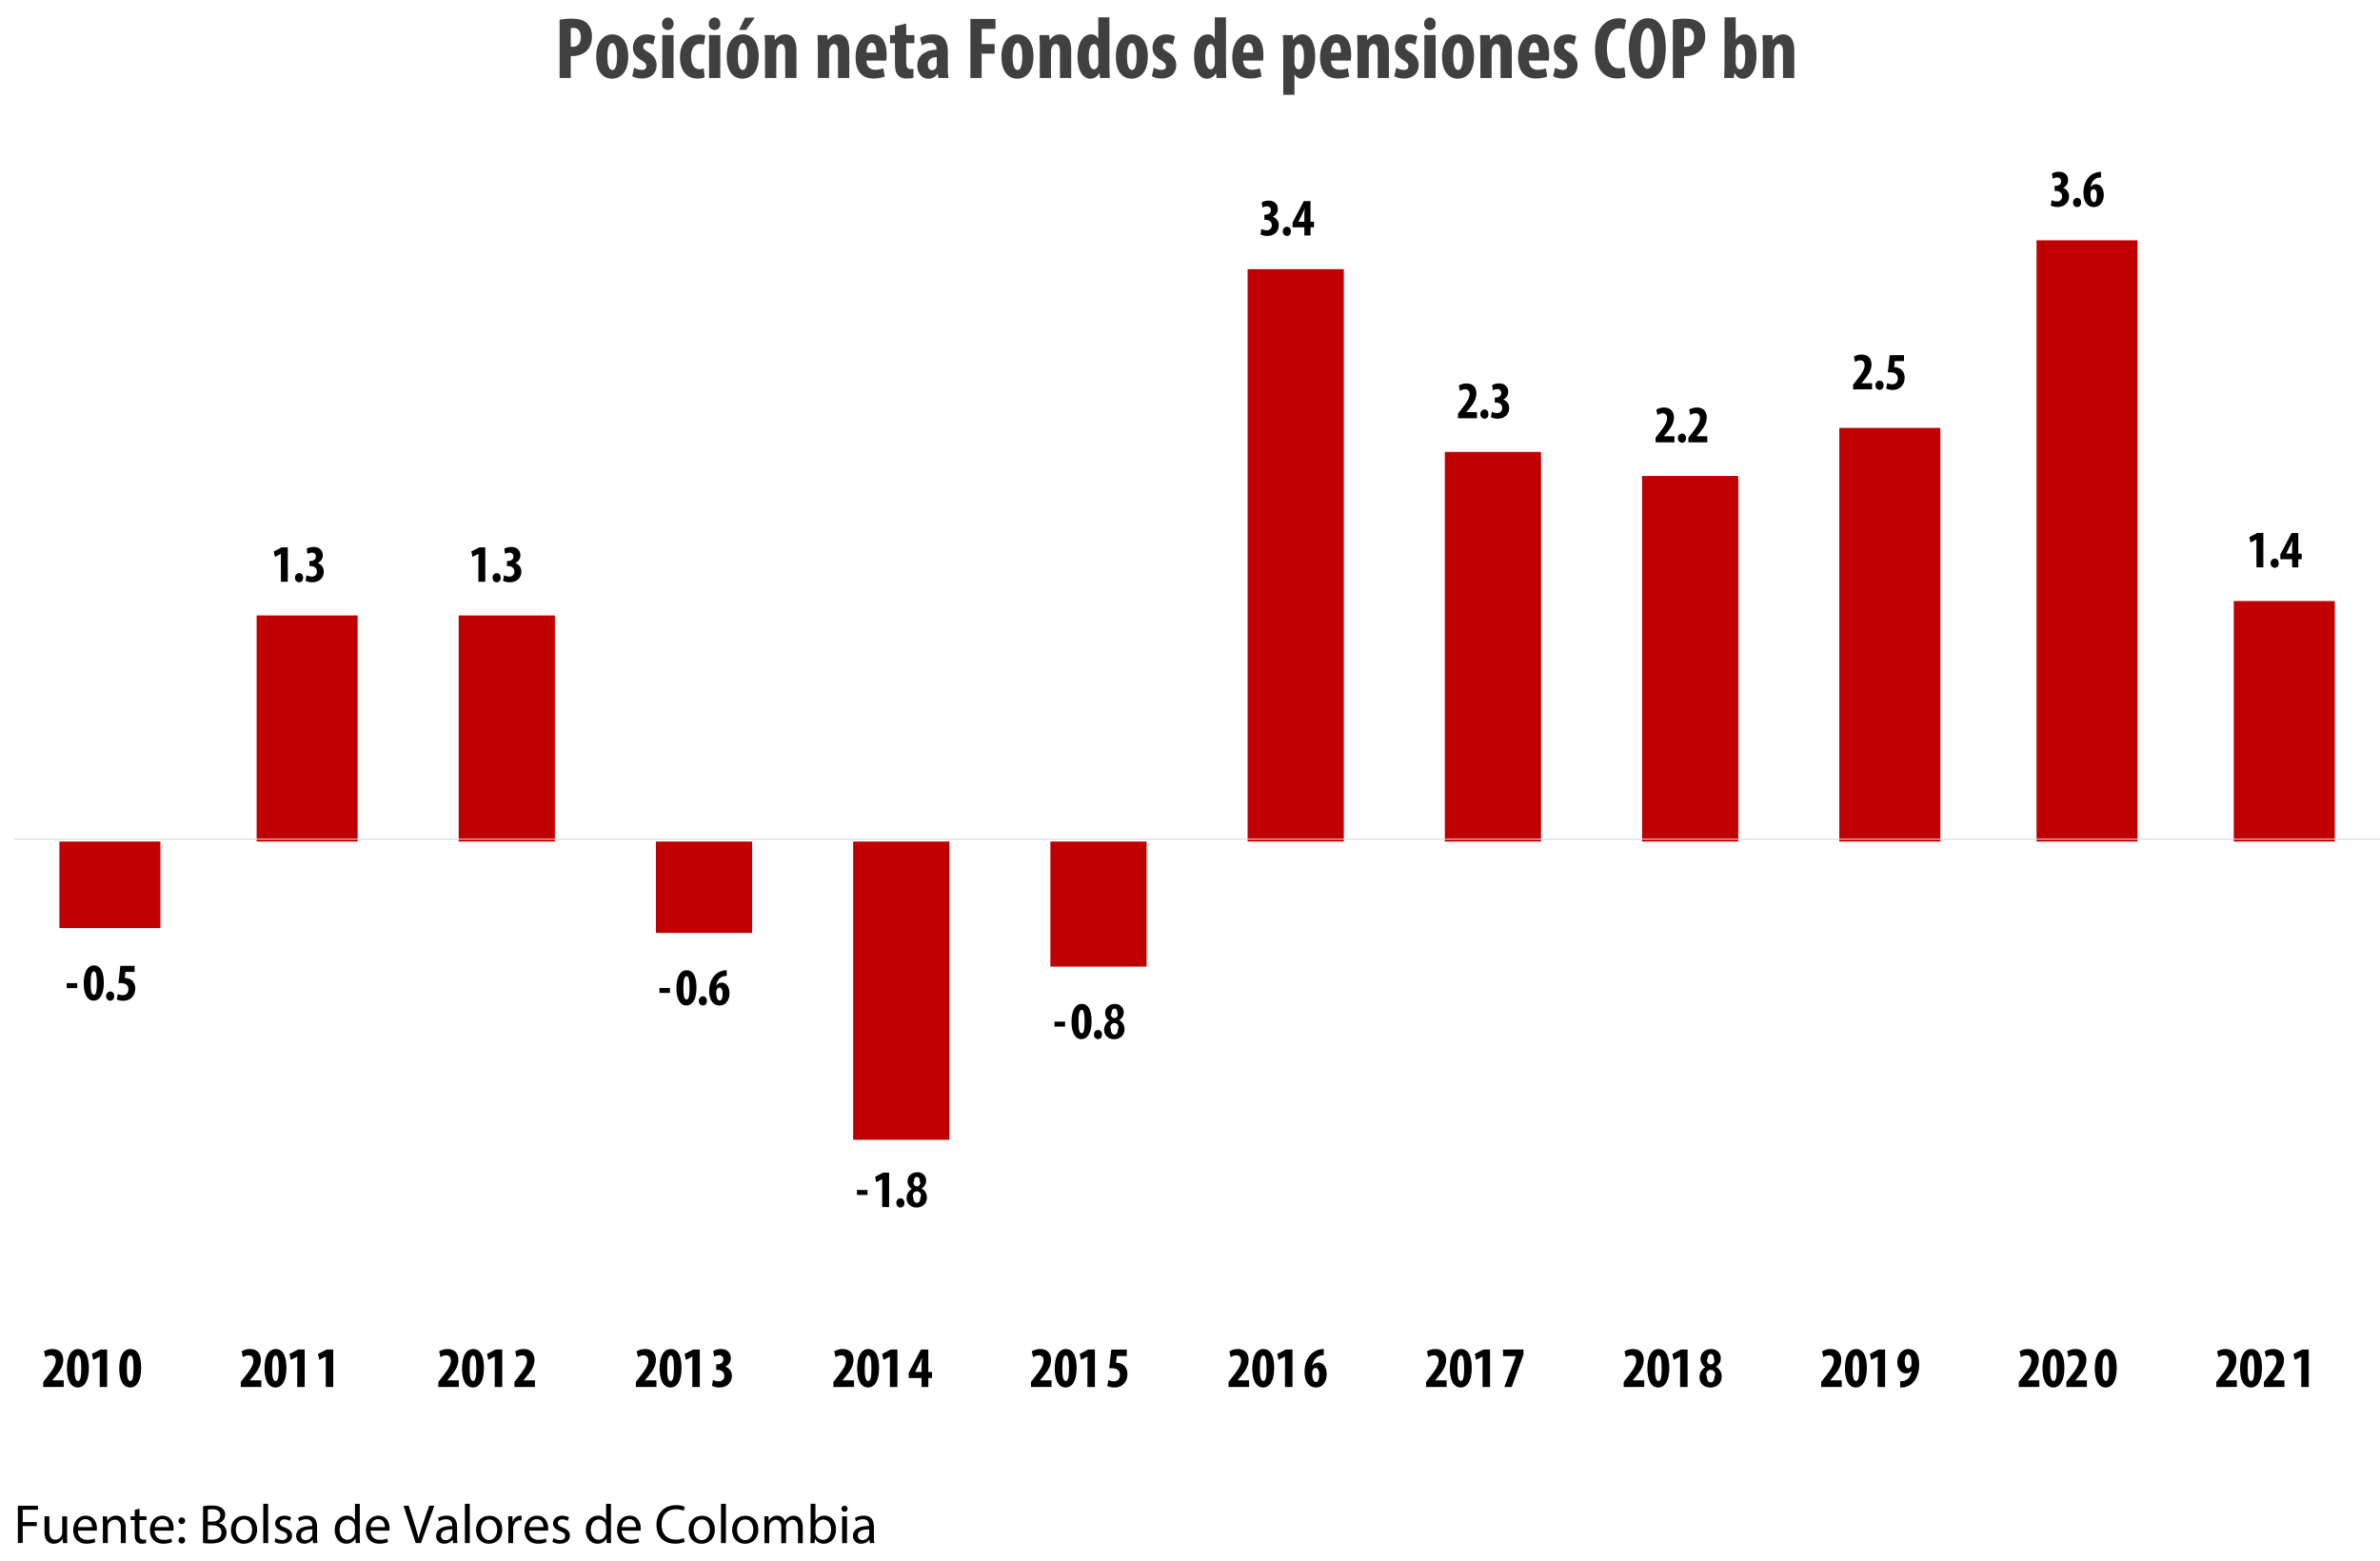 <svg id="Capa_1" data-name="Capa 1" xmlns="http://www.w3.org/2000/svg" width="1800" height="1180.75" viewBox="0 0 1800 1180.75"><defs><style>.cls-1{fill:#c00000;}.cls-2{fill:none;stroke:#d9d9d9;stroke-linejoin:round;stroke-width:0.75px;}.cls-3{fill:#404040;}</style></defs><path class="cls-1" d="M1689.41,454.65h76.4V636.56h-76.4ZM1540.24,181.78h76.4V636.56h-76.4ZM1391.07,323.67h76.41V636.56h-76.41ZM1241.9,360.05h72.77V636.56H1241.9Zm-149.16-18.19h72.76v294.7h-72.76ZM943.57,203.61h72.76V636.56H943.57ZM794.4,731.16h72.76v-94.6H794.4Zm-149.17,131H718V636.56H645.23ZM496.06,705.69h72.77V636.56H496.06ZM346.89,465.56h72.77v171H346.89Zm-152.8,0h76.4v171h-76.4ZM44.92,702.05h76.4V636.56H44.92Z"/><line class="cls-2" x1="10.35" y1="634.74" x2="1800.38" y2="634.74"/><path d="M58.45,743.69v3.76h-8v-3.76Z"/><path d="M78.51,743.49c0,9.34-3.39,13.45-7.61,13.45-5.66,0-7.57-6.51-7.57-13.2,0-7.48,2.39-13.46,7.77-13.46C77.14,730.28,78.51,737.3,78.51,743.49Zm-9.91.12c-.06,6.09.68,8.84,2.46,8.84,1.6,0,2.19-2.88,2.19-8.84,0-5.58-.52-8.84-2.2-8.84S68.57,737.59,68.6,743.61Z"/><path d="M80.3,753.48A3.29,3.29,0,0,1,83.37,750c1.68,0,3,1.32,3,3.51s-1.24,3.46-3.08,3.46A3.17,3.17,0,0,1,80.3,753.48Z"/><path d="M101.82,735.16h-6.9l-.6,4.67a6.87,6.87,0,0,1,.8,0,8.35,8.35,0,0,1,4.9,2,7.94,7.94,0,0,1,2.25,6c0,5-3.36,9.19-9.06,9.19a11.38,11.38,0,0,1-4.89-1l.8-4.15a8.79,8.79,0,0,0,3.72.89c2.59,0,4.26-1.64,4.26-4.41,0-3.5-2.63-4.67-5.63-4.67a13,13,0,0,0-1.88.1L91,730.6h10.78Z"/><path d="M212.42,419h-.08l-4.41,2.27-.88-4.11,6-3.09h4.6v26h-5.19Z"/><path d="M223.16,437a3.29,3.29,0,0,1,3.08-3.5c1.68,0,3,1.31,3,3.5s-1.24,3.46-3.07,3.46A3.17,3.17,0,0,1,223.16,437Z"/><path d="M231.78,435.12a8.16,8.16,0,0,0,3.88,1,3.6,3.6,0,0,0,4-3.77c0-2.9-2.23-4.11-4.88-4.14H234V424.4h.51c1.93,0,4.38-.85,4.38-3.35a2.78,2.78,0,0,0-3-3,6.25,6.25,0,0,0-3.27,1l-.7-3.94a10.63,10.63,0,0,1,5.34-1.37c4.58,0,6.89,2.94,6.89,6.27a6.35,6.35,0,0,1-3.75,5.84V426a6.59,6.59,0,0,1,4.46,6.61c0,4-3,7.85-8.71,7.85a11,11,0,0,1-5.09-1.14Z"/><path d="M361.83,419h-.08l-4.41,2.27-.88-4.11,6-3.09H367v26h-5.19Z"/><path d="M372.57,437a3.29,3.29,0,0,1,3.08-3.5c1.68,0,3,1.31,3,3.5s-1.24,3.46-3.07,3.46A3.17,3.17,0,0,1,372.57,437Z"/><path d="M381.19,435.12a8.16,8.16,0,0,0,3.88,1,3.6,3.6,0,0,0,3.95-3.77c0-2.9-2.23-4.11-4.88-4.14h-.72V424.4h.52c1.92,0,4.37-.85,4.37-3.35a2.78,2.78,0,0,0-3-3,6.25,6.25,0,0,0-3.27,1l-.7-3.94a10.63,10.63,0,0,1,5.34-1.37c4.58,0,6.89,2.94,6.89,6.27a6.35,6.35,0,0,1-3.75,5.84V426a6.59,6.59,0,0,1,4.46,6.61c0,4-3,7.85-8.71,7.85a11,11,0,0,1-5.09-1.14Z"/><path d="M506.68,747.33v3.76h-7.95v-3.76Z"/><path d="M526.75,747.13c0,9.34-3.39,13.45-7.61,13.45-5.66,0-7.57-6.51-7.57-13.2,0-7.48,2.38-13.46,7.77-13.46C525.38,733.92,526.75,740.94,526.75,747.13Zm-9.92.12c-.06,6.09.68,8.84,2.46,8.84,1.61,0,2.19-2.88,2.19-8.84,0-5.58-.52-8.84-2.19-8.84S516.8,741.23,516.83,747.25Z"/><path d="M528.54,757.12a3.29,3.29,0,0,1,3.07-3.51c1.68,0,3,1.32,3,3.51s-1.24,3.46-3.07,3.46A3.17,3.17,0,0,1,528.54,757.12Z"/><path d="M549.63,738.18a14,14,0,0,0-2.14.27c-3.46.74-5.16,3.64-5.82,6.92h.14a4.93,4.93,0,0,1,4-2.07c3.48,0,5.88,3.16,5.88,8.06,0,4.56-2.35,9.22-7.44,9.22-4.92,0-7.9-4.27-7.9-10.74,0-5.68,1.86-9.54,4.26-12.12A12.28,12.28,0,0,1,547,734.2a21.23,21.23,0,0,1,2.62-.28Zm-3.12,13.17c0-2.22-.73-4.29-2.43-4.29A2.42,2.42,0,0,0,542,748.8a6.76,6.76,0,0,0-.26,2.29c0,3.4,1,5.7,2.53,5.7C546,756.79,546.51,754.45,546.51,751.35Z"/><path d="M656.1,900.14v3.76h-8v-3.76Z"/><path d="M667.2,892h-.08l-4.41,2.26-.88-4.11,6-3.09h4.6v26H667.2Z"/><path d="M677.94,909.92a3.3,3.3,0,0,1,3.08-3.5c1.68,0,3,1.31,3,3.5s-1.24,3.47-3.07,3.47A3.18,3.18,0,0,1,677.94,909.92Z"/><path d="M685.67,906.29a8.08,8.08,0,0,1,3.91-6.92v-.08a6.83,6.83,0,0,1-3.18-5.71c0-4.26,3.34-6.85,7.37-6.85a6.35,6.35,0,0,1,6.69,6.4A6.63,6.63,0,0,1,697,898.9V899a7.51,7.51,0,0,1,4,6.78c0,4.82-3.52,7.62-7.79,7.62C688.8,913.39,685.67,910.55,685.67,906.29ZM696,906a3.09,3.09,0,1,0-5.25-.28c0,2.25.91,4.13,2.7,4.13S696,908.18,696,906Zm-4.68-12.56a2.54,2.54,0,1,0,4.34.2c0-1.76-.58-3.39-2.13-3.39S691.31,891.79,691.31,893.43Z"/><path d="M805.51,772.8v3.76h-8V772.8Z"/><path d="M825.57,772.6c0,9.34-3.39,13.45-7.61,13.45-5.66,0-7.57-6.51-7.57-13.2,0-7.48,2.38-13.46,7.77-13.46C824.2,759.39,825.57,766.41,825.57,772.6Zm-9.91.12c-.07,6.09.68,8.84,2.46,8.84,1.6,0,2.19-2.88,2.19-8.84,0-5.58-.53-8.84-2.2-8.84S815.62,766.7,815.66,772.72Z"/><path d="M827.36,782.59a3.29,3.29,0,0,1,3.07-3.51c1.68,0,3,1.31,3,3.51s-1.23,3.46-3.07,3.46A3.17,3.17,0,0,1,827.36,782.59Z"/><path d="M835.08,779A8.08,8.08,0,0,1,839,772V772a6.81,6.81,0,0,1-3.19-5.7c0-4.27,3.34-6.86,7.37-6.86a6.35,6.35,0,0,1,6.69,6.4,6.62,6.62,0,0,1-3.41,5.77v.09a7.52,7.52,0,0,1,4,6.78c0,4.83-3.52,7.62-7.8,7.62C838.21,786.05,835.08,783.22,835.08,779Zm10.32-.3a3.08,3.08,0,1,0-5.25-.27c0,2.25.91,4.13,2.71,4.13S845.4,780.84,845.4,778.65Zm-4.68-12.56a2.54,2.54,0,1,0,4.35.2c0-1.76-.59-3.39-2.13-3.39S840.72,764.46,840.72,766.09Z"/><path d="M954,173.16a8.16,8.16,0,0,0,3.87,1,3.61,3.61,0,0,0,4-3.77c0-2.9-2.24-4.11-4.88-4.15h-.72v-3.83h.51c1.93,0,4.38-.84,4.38-3.35a2.78,2.78,0,0,0-3-3,6.24,6.24,0,0,0-3.27,1l-.71-3.94a10.64,10.64,0,0,1,5.35-1.37c4.57,0,6.88,2.95,6.88,6.28a6.32,6.32,0,0,1-3.74,5.83V164a6.59,6.59,0,0,1,4.45,6.62c0,4-3,7.84-8.7,7.84a11,11,0,0,1-5.09-1.14Z"/><path d="M970.22,175a3.3,3.3,0,0,1,3.08-3.5c1.67,0,3,1.31,3,3.5s-1.24,3.46-3.08,3.46A3.17,3.17,0,0,1,970.22,175Z"/><path d="M986.49,178.13v-6.21h-8.92v-3.59l8.51-16.21h5.06v15.6h2.59v4.2h-2.59v6.21Zm0-10.41V162.4c0-1.38.15-2.9.27-4.29h-.13c-.6,1.44-1.13,2.62-1.83,4.06L982,167.64v.08Z"/><path d="M1102.7,316.39v-3.53l2.59-3.31c3.37-4.29,6.12-7.86,6.12-11.57,0-2.1-1.16-3.55-3.32-3.55a7.37,7.37,0,0,0-3.9,1.3l-.93-4.05a11.25,11.25,0,0,1,5.78-1.62c5.69,0,7.54,3.81,7.54,7.53,0,4.89-3.06,8.78-6,12.26l-1.56,1.84v.08h8v4.62Z"/><path d="M1119.64,313.25a3.28,3.28,0,0,1,3.07-3.5c1.68,0,3,1.31,3,3.5s-1.24,3.46-3.07,3.46A3.17,3.17,0,0,1,1119.64,313.25Z"/><path d="M1128.26,311.42a8.09,8.09,0,0,0,3.87,1,3.61,3.61,0,0,0,4-3.77c0-2.9-2.24-4.11-4.89-4.14h-.72V300.7h.52c1.92,0,4.38-.85,4.38-3.35a2.78,2.78,0,0,0-3-3,6.25,6.25,0,0,0-3.28,1l-.7-3.94a10.64,10.64,0,0,1,5.35-1.37c4.57,0,6.88,2.94,6.88,6.27a6.36,6.36,0,0,1-3.74,5.84v.08a6.59,6.59,0,0,1,4.45,6.61c0,4-3,7.85-8.7,7.85a11,11,0,0,1-5.1-1.14Z"/><path d="M1252.12,334.58v-3.53l2.58-3.31c3.37-4.29,6.12-7.86,6.12-11.57,0-2.1-1.16-3.55-3.32-3.55a7.45,7.45,0,0,0-3.9,1.3l-.93-4.05a11.25,11.25,0,0,1,5.78-1.62c5.69,0,7.54,3.81,7.54,7.54,0,4.88-3.06,8.77-6,12.25l-1.56,1.84V330h7.95v4.62Z"/><path d="M1269.05,331.44a3.29,3.29,0,0,1,3.07-3.5c1.68,0,3,1.31,3,3.5s-1.23,3.46-3.07,3.46A3.17,3.17,0,0,1,1269.05,331.44Z"/><path d="M1276.93,334.58v-3.53l2.58-3.31c3.38-4.29,6.13-7.86,6.13-11.57,0-2.1-1.17-3.55-3.33-3.55a7.45,7.45,0,0,0-3.9,1.3l-.92-4.05a11.19,11.19,0,0,1,5.78-1.62c5.69,0,7.54,3.81,7.54,7.54,0,4.88-3.07,8.77-6,12.25l-1.56,1.84V330h8v4.62Z"/><path d="M1401.52,294.56V291l2.59-3.31c3.37-4.29,6.12-7.86,6.12-11.57,0-2.1-1.16-3.56-3.32-3.56a7.45,7.45,0,0,0-3.9,1.3l-.93-4.05a11.32,11.32,0,0,1,5.78-1.62c5.69,0,7.54,3.82,7.54,7.54,0,4.89-3.06,8.78-6,12.26l-1.56,1.84v.08h8v4.62Z"/><path d="M1418.45,291.42a3.3,3.3,0,0,1,3.08-3.51c1.68,0,3,1.31,3,3.51s-1.24,3.46-3.07,3.46A3.18,3.18,0,0,1,1418.45,291.42Z"/><path d="M1440,273.1h-6.89l-.61,4.67a7,7,0,0,1,.8,0,8.3,8.3,0,0,1,4.9,2,7.9,7.9,0,0,1,2.26,6c0,5.05-3.36,9.19-9.06,9.19a11.35,11.35,0,0,1-4.89-1l.8-4.15a8.75,8.75,0,0,0,3.72.89c2.58,0,4.26-1.64,4.26-4.41,0-3.5-2.64-4.67-5.64-4.67a12.93,12.93,0,0,0-1.87.1l1.45-13.06H1440Z"/><path d="M1551.68,151.34a8.09,8.09,0,0,0,3.87,1,3.61,3.61,0,0,0,4-3.77c0-2.9-2.24-4.11-4.89-4.14h-.72v-3.83h.52c1.92,0,4.37-.85,4.37-3.35a2.78,2.78,0,0,0-3-3,6.25,6.25,0,0,0-3.27,1l-.7-3.94a10.64,10.64,0,0,1,5.35-1.38c4.57,0,6.88,2.95,6.88,6.28a6.33,6.33,0,0,1-3.74,5.83v.08a6.61,6.61,0,0,1,4.45,6.62c0,4-3,7.85-8.71,7.85a10.85,10.85,0,0,1-5.09-1.15Z"/><path d="M1567.87,153.17a3.29,3.29,0,0,1,3.07-3.51c1.68,0,3,1.32,3,3.51s-1.24,3.46-3.07,3.46A3.17,3.17,0,0,1,1567.87,153.17Z"/><path d="M1589,134.23a14,14,0,0,0-2.14.27c-3.46.74-5.15,3.64-5.82,6.92h.15a4.89,4.89,0,0,1,4-2.07c3.48,0,5.88,3.16,5.88,8.06,0,4.56-2.35,9.22-7.43,9.22-4.93,0-7.9-4.27-7.9-10.74,0-5.68,1.85-9.54,4.25-12.12a12.28,12.28,0,0,1,6.38-3.52A21.23,21.23,0,0,1,1589,130Zm-3.12,13.17c0-2.22-.73-4.29-2.43-4.29a2.42,2.42,0,0,0-2.13,1.74,6.76,6.76,0,0,0-.26,2.29c0,3.4,1,5.7,2.53,5.7C1585.28,152.84,1585.84,150.5,1585.84,147.4Z"/><path d="M1706.54,408.1h-.08l-4.41,2.26-.88-4.1,6-3.1h4.59v26h-5.18Z"/><path d="M1717.28,426a3.29,3.29,0,0,1,3.07-3.51c1.68,0,3.05,1.31,3.05,3.51s-1.24,3.46-3.08,3.46A3.17,3.17,0,0,1,1717.28,426Z"/><path d="M1733.55,429.18V423h-8.93v-3.59l8.51-16.21h5.07v15.6h2.58V423h-2.58v6.22Zm0-10.42v-5.32c0-1.38.14-2.9.26-4.28h-.12c-.6,1.44-1.13,2.61-1.84,4l-2.76,5.48v.07Z"/><path d="M32.69,1049.18v-3.85l2.81-3.61c3.68-4.68,6.68-8.57,6.68-12.62,0-2.29-1.27-3.88-3.62-3.88a8.18,8.18,0,0,0-4.26,1.42l-1-4.42a12.36,12.36,0,0,1,6.31-1.76c6.2,0,8.22,4.15,8.22,8.22,0,5.32-3.34,9.57-6.59,13.37l-1.7,2v.09H48.2v5Z"/><path d="M67.19,1034.86c0,10.19-3.7,14.67-8.3,14.67-6.17,0-8.26-7.1-8.26-14.4,0-8.16,2.6-14.67,8.47-14.67C65.69,1020.46,67.19,1028.11,67.19,1034.86Zm-10.82.13c-.06,6.64.75,9.65,2.69,9.65,1.75,0,2.39-3.14,2.39-9.65,0-6.09-.57-9.64-2.4-9.64S56.34,1028.42,56.37,1035Z"/><path d="M75.41,1026.19h-.09l-4.81,2.47-1-4.48,6.5-3.37h5v28.37H75.41Z"/><path d="M106.75,1034.86c0,10.19-3.71,14.67-8.3,14.67-6.18,0-8.26-7.1-8.26-14.4,0-8.16,2.6-14.67,8.47-14.67C105.25,1020.46,106.75,1028.11,106.75,1034.86Zm-10.82.13c-.07,6.64.74,9.65,2.68,9.65,1.75,0,2.39-3.14,2.39-9.65,0-6.09-.57-9.64-2.4-9.64S95.9,1028.42,95.93,1035Z"/><path d="M182.1,1049.18v-3.85l2.82-3.61c3.68-4.68,6.68-8.57,6.68-12.62,0-2.29-1.27-3.88-3.63-3.88a8.15,8.15,0,0,0-4.25,1.42l-1-4.42a12.32,12.32,0,0,1,6.3-1.76c6.21,0,8.23,4.15,8.23,8.22,0,5.32-3.34,9.57-6.6,13.37l-1.7,2v.09h8.68v5Z"/><path d="M216.61,1034.86c0,10.19-3.71,14.67-8.3,14.67-6.18,0-8.26-7.1-8.26-14.4,0-8.16,2.6-14.67,8.47-14.67C215.11,1020.46,216.61,1028.11,216.61,1034.86Zm-10.82.13c-.07,6.64.74,9.65,2.68,9.65,1.75,0,2.39-3.14,2.39-9.65,0-6.09-.57-9.64-2.4-9.64S205.76,1028.42,205.79,1035Z"/><path d="M224.83,1026.19h-.09l-4.81,2.47-1-4.48,6.5-3.37h5v28.37h-5.65Z"/><path d="M246.39,1026.19h-.08l-4.81,2.47-1-4.48,6.51-3.37h5v28.37h-5.66Z"/><path d="M331.51,1049.18v-3.85l2.82-3.61c3.68-4.68,6.68-8.57,6.68-12.62,0-2.29-1.27-3.88-3.63-3.88a8.15,8.15,0,0,0-4.25,1.42l-1-4.42a12.32,12.32,0,0,1,6.3-1.76c6.21,0,8.23,4.15,8.23,8.22,0,5.32-3.34,9.57-6.6,13.37l-1.7,2v.09H347v5Z"/><path d="M366,1034.86c0,10.19-3.71,14.67-8.3,14.67-6.18,0-8.26-7.1-8.26-14.4,0-8.16,2.6-14.67,8.47-14.67C364.52,1020.46,366,1028.11,366,1034.86Zm-10.82.13c-.07,6.64.74,9.65,2.68,9.65,1.75,0,2.39-3.14,2.39-9.65,0-6.09-.57-9.64-2.4-9.64S355.17,1028.42,355.2,1035Z"/><path d="M374.24,1026.19h-.09l-4.81,2.47-1-4.48,6.5-3.37h5v28.37h-5.65Z"/><path d="M389.05,1049.18v-3.85l2.82-3.61c3.68-4.68,6.68-8.57,6.68-12.62,0-2.29-1.27-3.88-3.63-3.88a8.18,8.18,0,0,0-4.25,1.42l-1-4.42a12.35,12.35,0,0,1,6.3-1.76c6.21,0,8.23,4.15,8.23,8.22,0,5.32-3.34,9.57-6.59,13.37l-1.7,2v.09h8.67v5Z"/><path d="M480.92,1049.18v-3.85l2.82-3.61c3.68-4.68,6.68-8.57,6.68-12.62,0-2.29-1.27-3.88-3.62-3.88a8.18,8.18,0,0,0-4.26,1.42l-1-4.42a12.35,12.35,0,0,1,6.3-1.76c6.21,0,8.23,4.15,8.23,8.22,0,5.32-3.34,9.57-6.59,13.37l-1.7,2v.09h8.67v5Z"/><path d="M515.43,1034.86c0,10.19-3.7,14.67-8.3,14.67-6.17,0-8.26-7.1-8.26-14.4,0-8.16,2.6-14.67,8.47-14.67C513.93,1020.46,515.43,1028.11,515.43,1034.86Zm-10.82.13c-.06,6.64.75,9.65,2.69,9.65,1.75,0,2.39-3.14,2.39-9.65,0-6.09-.57-9.64-2.4-9.64S504.58,1028.42,504.61,1035Z"/><path d="M523.65,1026.19h-.09l-4.81,2.47-1-4.48,6.5-3.37h5v28.37h-5.65Z"/><path d="M539.27,1043.76a9,9,0,0,0,4.23,1.12,3.93,3.93,0,0,0,4.31-4.12c0-3.16-2.44-4.48-5.32-4.52h-.79v-4.18h.56c2.1,0,4.78-.92,4.78-3.65a3,3,0,0,0-3.3-3.27,6.89,6.89,0,0,0-3.57,1.11l-.76-4.3a11.63,11.63,0,0,1,5.83-1.49c5,0,7.5,3.21,7.5,6.84a6.91,6.91,0,0,1-4.08,6.37v.08a7.2,7.2,0,0,1,4.86,7.22c0,4.35-3.31,8.56-9.49,8.56a11.93,11.93,0,0,1-5.56-1.25Z"/><path d="M630.33,1049.18v-3.85l2.82-3.61c3.68-4.68,6.68-8.57,6.68-12.62,0-2.29-1.27-3.88-3.62-3.88a8.18,8.18,0,0,0-4.26,1.42l-1-4.42a12.35,12.35,0,0,1,6.3-1.76c6.21,0,8.23,4.15,8.23,8.22,0,5.32-3.34,9.57-6.59,13.37l-1.7,2v.09h8.67v5Z"/><path d="M664.84,1034.86c0,10.19-3.7,14.67-8.3,14.67-6.17,0-8.26-7.1-8.26-14.4,0-8.16,2.6-14.67,8.47-14.67C663.34,1020.46,664.84,1028.11,664.84,1034.86ZM654,1035c-.06,6.64.75,9.65,2.69,9.65,1.75,0,2.39-3.14,2.39-9.65,0-6.09-.57-9.64-2.4-9.64S654,1028.42,654,1035Z"/><path d="M673.06,1026.19H673l-4.81,2.47-1-4.48,6.5-3.37h5v28.37h-5.65Z"/><path d="M697,1049.18v-6.78h-9.74v-3.92l9.28-17.67h5.53v17h2.81v4.58H702.1v6.78Zm0-11.36V1032c0-1.51.15-3.17.28-4.68h-.14c-.65,1.57-1.23,2.86-2,4.42l-3,6v.08Z"/><path d="M779.74,1049.18v-3.85l2.82-3.61c3.68-4.68,6.68-8.57,6.68-12.62,0-2.29-1.27-3.88-3.63-3.88a8.18,8.18,0,0,0-4.25,1.42l-1-4.42a12.35,12.35,0,0,1,6.3-1.76c6.21,0,8.23,4.15,8.23,8.22,0,5.32-3.34,9.57-6.6,13.37l-1.69,2v.09h8.67v5Z"/><path d="M814.25,1034.86c0,10.19-3.7,14.67-8.3,14.67-6.18,0-8.26-7.1-8.26-14.4,0-8.16,2.6-14.67,8.47-14.67C812.75,1020.46,814.25,1028.11,814.25,1034.86Zm-10.82.13c-.07,6.64.74,9.65,2.69,9.65,1.75,0,2.38-3.14,2.38-9.65,0-6.09-.57-9.64-2.39-9.64S803.4,1028.42,803.43,1035Z"/><path d="M822.47,1026.19h-.09l-4.81,2.47-1-4.48,6.5-3.37h5v28.37h-5.65Z"/><path d="M852.16,1025.78h-7.52l-.66,5.09a8.24,8.24,0,0,1,.87,0,9,9,0,0,1,5.34,2.14,8.61,8.61,0,0,1,2.46,6.53c0,5.51-3.66,10-9.88,10a12.23,12.23,0,0,1-5.33-1.14l.87-4.52a9.6,9.6,0,0,0,4.06,1c2.82,0,4.64-1.79,4.64-4.81,0-3.82-2.87-5.09-6.14-5.09a13.83,13.83,0,0,0-2,.11l1.59-14.24h11.75Z"/><path d="M929.16,1049.18v-3.85l2.82-3.61c3.67-4.68,6.68-8.57,6.68-12.62,0-2.29-1.27-3.88-3.63-3.88a8.18,8.18,0,0,0-4.26,1.42l-1-4.42a12.32,12.32,0,0,1,6.3-1.76c6.21,0,8.22,4.15,8.22,8.22,0,5.32-3.33,9.57-6.59,13.37l-1.7,2v.09h8.67v5Z"/><path d="M963.66,1034.86c0,10.19-3.7,14.67-8.3,14.67-6.17,0-8.25-7.1-8.25-14.4,0-8.16,2.6-14.67,8.47-14.67C962.17,1020.46,963.66,1028.11,963.66,1034.86Zm-10.81.13c-.07,6.64.74,9.65,2.68,9.65,1.75,0,2.39-3.14,2.39-9.65,0-6.09-.57-9.64-2.4-9.64S952.81,1028.42,952.85,1035Z"/><path d="M971.88,1026.19h-.08l-4.81,2.47-1-4.48,6.5-3.37h5v28.37h-5.66Z"/><path d="M1001.11,1025.09a17.45,17.45,0,0,0-2.34.3c-3.76.81-5.62,4-6.34,7.55h.16a5.32,5.32,0,0,1,4.37-2.26c3.81,0,6.42,3.45,6.42,8.79,0,5-2.56,10.06-8.11,10.06-5.37,0-8.62-4.65-8.62-11.71,0-6.2,2-10.41,4.64-13.22a13.53,13.53,0,0,1,7-3.85,23.72,23.72,0,0,1,2.86-.29Zm-3.4,14.37c0-2.42-.8-4.68-2.65-4.68a2.64,2.64,0,0,0-2.33,1.9,7.52,7.52,0,0,0-.28,2.5c0,3.7,1.06,6.21,2.76,6.21C997.1,1045.39,997.71,1042.84,997.71,1039.46Z"/><path d="M1078.57,1049.18v-3.85l2.82-3.61c3.67-4.68,6.67-8.57,6.67-12.62,0-2.29-1.26-3.88-3.62-3.88a8.18,8.18,0,0,0-4.26,1.42l-1-4.42a12.4,12.4,0,0,1,6.31-1.76c6.21,0,8.22,4.15,8.22,8.22,0,5.32-3.34,9.57-6.59,13.37l-1.7,2v.09h8.67v5Z"/><path d="M1113.07,1034.86c0,10.19-3.7,14.67-8.3,14.67-6.17,0-8.25-7.1-8.25-14.4,0-8.16,2.59-14.67,8.47-14.67C1111.57,1020.46,1113.07,1028.11,1113.07,1034.86Zm-10.81.13c-.07,6.64.74,9.65,2.68,9.65,1.75,0,2.39-3.14,2.39-9.65,0-6.09-.57-9.64-2.4-9.64S1102.22,1028.42,1102.26,1035Z"/><path d="M1121.29,1026.19h-.09l-4.8,2.47-1-4.48,6.51-3.37h5v28.37h-5.66Z"/><path d="M1152.22,1020.81v3.74l-8.93,24.63h-5.56l8.69-23.25v-.08h-9.67v-5Z"/><path d="M1228,1049.18v-3.85l2.82-3.61c3.68-4.68,6.68-8.57,6.68-12.62,0-2.29-1.27-3.88-3.62-3.88a8.18,8.18,0,0,0-4.26,1.42l-1-4.42a12.35,12.35,0,0,1,6.3-1.76c6.21,0,8.23,4.15,8.23,8.22,0,5.32-3.34,9.57-6.59,13.37l-1.7,2v.09h8.67v5Z"/><path d="M1262.49,1034.86c0,10.19-3.7,14.67-8.3,14.67-6.18,0-8.26-7.1-8.26-14.4,0-8.16,2.6-14.67,8.47-14.67C1261,1020.46,1262.49,1028.11,1262.49,1034.86Zm-10.82.13c-.07,6.64.75,9.65,2.69,9.65,1.75,0,2.39-3.14,2.39-9.65,0-6.09-.57-9.64-2.4-9.64S1251.64,1028.42,1251.67,1035Z"/><path d="M1270.71,1026.19h-.09l-4.81,2.47-1-4.48,6.5-3.37h5v28.37h-5.65Z"/><path d="M1285.35,1041.79a8.82,8.82,0,0,1,4.27-7.55v-.09a7.41,7.41,0,0,1-3.47-6.22c0-4.65,3.64-7.47,8-7.47,4,0,7.3,2.76,7.3,7a7.24,7.24,0,0,1-3.71,6.3v.1a8.2,8.2,0,0,1,4.39,7.39c0,5.26-3.84,8.31-8.51,8.31C1288.77,1049.53,1285.35,1046.44,1285.35,1041.79Zm11.26-.33a3.36,3.36,0,1,0-5.72-.3c0,2.45,1,4.51,2.94,4.51S1296.61,1043.85,1296.61,1041.46Zm-5.11-13.7a2.77,2.77,0,1,0,4.75.22c0-1.92-.64-3.7-2.33-3.7S1291.5,1026,1291.5,1027.76Z"/><path d="M1377.39,1049.18v-3.85l2.82-3.61c3.68-4.68,6.68-8.57,6.68-12.62,0-2.29-1.27-3.88-3.63-3.88a8.15,8.15,0,0,0-4.25,1.42l-1-4.42a12.35,12.35,0,0,1,6.3-1.76c6.21,0,8.23,4.15,8.23,8.22,0,5.32-3.34,9.57-6.6,13.37l-1.69,2v.09h8.67v5Z"/><path d="M1411.9,1034.86c0,10.19-3.7,14.67-8.3,14.67-6.18,0-8.26-7.1-8.26-14.4,0-8.16,2.6-14.67,8.47-14.67C1410.4,1020.46,1411.9,1028.11,1411.9,1034.86Zm-10.82.13c-.07,6.64.74,9.65,2.69,9.65,1.75,0,2.38-3.14,2.38-9.65,0-6.09-.57-9.64-2.39-9.64S1401.05,1028.42,1401.08,1035Z"/><path d="M1420.12,1026.19H1420l-4.81,2.47-1-4.48,6.5-3.37h5v28.37h-5.65Z"/><path d="M1437.1,1044.79a12.06,12.06,0,0,0,2.62-.23,7.24,7.24,0,0,0,3.33-1.71,11,11,0,0,0,2.73-5.72h-.12a5.28,5.28,0,0,1-4,1.75c-3.69,0-6.69-3.28-6.69-8.49,0-4.85,3-9.93,8.44-9.93,5.28,0,8.06,4.81,8.06,11.66,0,6.42-2.07,10.91-4.66,13.69a12.07,12.07,0,0,1-7,3.59,16,16,0,0,1-2.66.13Zm3.47-14.85c0,2.75.9,5,2.65,5a2.51,2.51,0,0,0,2.18-1.47,8.67,8.67,0,0,0,.27-3c0-3.72-1.07-5.85-2.59-5.85S1440.5,1026.49,1440.57,1029.94Z"/><path d="M1526.81,1049.18v-3.85l2.81-3.61c3.68-4.68,6.68-8.57,6.68-12.62,0-2.29-1.27-3.88-3.62-3.88a8.18,8.18,0,0,0-4.26,1.42l-1-4.42a12.4,12.4,0,0,1,6.31-1.76c6.2,0,8.22,4.15,8.22,8.22,0,5.32-3.34,9.57-6.59,13.37l-1.7,2v.09h8.67v5Z"/><path d="M1561.31,1034.86c0,10.19-3.7,14.67-8.3,14.67-6.17,0-8.26-7.1-8.26-14.4,0-8.16,2.6-14.67,8.48-14.67C1559.81,1020.46,1561.31,1028.11,1561.31,1034.86Zm-10.81.13c-.07,6.64.74,9.65,2.68,9.65,1.75,0,2.39-3.14,2.39-9.65,0-6.09-.57-9.64-2.4-9.64S1550.46,1028.42,1550.5,1035Z"/><path d="M1562.78,1049.18v-3.85l2.82-3.61c3.68-4.68,6.68-8.57,6.68-12.62,0-2.29-1.27-3.88-3.63-3.88a8.15,8.15,0,0,0-4.25,1.42l-1-4.42a12.35,12.35,0,0,1,6.3-1.76c6.21,0,8.23,4.15,8.23,8.22,0,5.32-3.34,9.57-6.6,13.37l-1.69,2v.09h8.67v5Z"/><path d="M1600.87,1034.86c0,10.19-3.7,14.67-8.3,14.67-6.18,0-8.26-7.1-8.26-14.4,0-8.16,2.6-14.67,8.47-14.67C1599.37,1020.46,1600.87,1028.11,1600.87,1034.86Zm-10.82.13c-.07,6.64.74,9.65,2.68,9.65,1.75,0,2.39-3.14,2.39-9.65,0-6.09-.57-9.64-2.39-9.64S1590,1028.42,1590.05,1035Z"/><path d="M1676.22,1049.18v-3.85l2.81-3.61c3.68-4.68,6.68-8.57,6.68-12.62,0-2.29-1.27-3.88-3.62-3.88a8.18,8.18,0,0,0-4.26,1.42l-1-4.42a12.4,12.4,0,0,1,6.31-1.76c6.2,0,8.22,4.15,8.22,8.22,0,5.32-3.34,9.57-6.59,13.37l-1.7,2v.09h8.67v5Z"/><path d="M1710.72,1034.86c0,10.19-3.7,14.67-8.3,14.67-6.17,0-8.26-7.1-8.26-14.4,0-8.16,2.6-14.67,8.48-14.67C1709.22,1020.46,1710.72,1028.11,1710.72,1034.86Zm-10.81.13c-.07,6.64.74,9.65,2.68,9.65,1.75,0,2.39-3.14,2.39-9.65,0-6.09-.57-9.64-2.4-9.64S1699.87,1028.42,1699.91,1035Z"/><path d="M1712.19,1049.18v-3.85l2.82-3.61c3.68-4.68,6.68-8.57,6.68-12.62,0-2.29-1.27-3.88-3.63-3.88a8.15,8.15,0,0,0-4.25,1.42l-1-4.42a12.35,12.35,0,0,1,6.3-1.76c6.21,0,8.23,4.15,8.23,8.22,0,5.32-3.34,9.57-6.6,13.37l-1.69,2v.09h8.67v5Z"/><path d="M1740.51,1026.19h-.09l-4.81,2.47-1-4.48,6.5-3.37h5v28.37h-5.65Z"/><path class="cls-3" d="M423.22,15a43.4,43.4,0,0,1,8.88-.87c5,0,9,.77,11.86,3.45,2.58,2.35,3.73,6,3.73,9.78,0,4.85-1.43,8.27-3.69,10.76-2.71,2.95-7.1,4.28-10.61,4.28-.58,0-1.14,0-1.71,0V59h-8.46Zm8.46,20.31a7.78,7.78,0,0,0,1.41.09c4.27,0,6.17-3.12,6.17-7.29,0-3.89-1.55-7-5.48-7a6.25,6.25,0,0,0-2.1.33Z"/><path class="cls-3" d="M475.13,42.66c0,13.51-7.31,16.86-12.1,16.86-7.57,0-12.12-6.12-12.12-16.65,0-11.63,6-16.86,12.27-16.86C470.65,26,475.13,32.45,475.13,42.66Zm-15.79.06c0,5.53.87,10.2,3.9,10.2,2.74,0,3.46-5.45,3.46-10.2,0-4.5-.72-10.11-3.59-10.11C460,32.61,459.34,38.22,459.34,42.72Z"/><path class="cls-3" d="M479.66,51.19a12,12,0,0,0,5.73,1.71c2.17,0,3.44-1,3.44-2.9,0-1.7-.95-2.72-3.7-4.39-5.17-3-6.44-6.37-6.44-9.33,0-5.83,4.09-10.27,10.44-10.27a14.05,14.05,0,0,1,6.43,1.52l-1.49,6.34a8.72,8.72,0,0,0-4.42-1.31c-2.16,0-3.17,1.3-3.17,2.76s.74,2.27,3.71,4.08c4.67,2.71,6.39,6.09,6.39,9.76,0,6.66-4.64,10.23-11.21,10.23-2.64,0-5.76-.73-7.21-1.86Z"/><path class="cls-3" d="M509.4,18a4.38,4.38,0,0,1-4.45,4.7,4.32,4.32,0,0,1-4.2-4.7,4.36,4.36,0,0,1,4.32-4.75C507.51,13.22,509.4,15.05,509.4,18Zm-8.5,41V26.55h8.5V59Z"/><path class="cls-3" d="M532.92,58.43a14,14,0,0,1-5.4,1c-8,0-13.28-5.69-13.28-16.29,0-10.05,5.76-17,14.55-17a11.68,11.68,0,0,1,4.63.87l-1.11,6.8a9.26,9.26,0,0,0-3.16-.59c-4.09,0-6.48,4-6.48,9.62,0,5.87,2.43,9.5,6.38,9.5a7.12,7.12,0,0,0,3.18-.68Z"/><path class="cls-3" d="M544.75,18a4.34,4.34,0,1,1-8.65,0,4.37,4.37,0,0,1,4.32-4.75C542.87,13.22,544.75,15.05,544.75,18Zm-8.5,41V26.55h8.51V59Z"/><path class="cls-3" d="M573.81,42.66c0,13.51-7.3,16.86-12.1,16.86-7.56,0-12.11-6.12-12.11-16.65,0-11.63,6-16.86,12.26-16.86C569.33,26,573.81,32.45,573.81,42.66ZM558,42.72c0,5.53.87,10.2,3.89,10.2,2.75,0,3.46-5.45,3.46-10.2,0-4.5-.71-10.11-3.59-10.11C558.69,32.61,558,38.22,558,42.72Zm12.81-29.39-6.52,9.27H559l4.44-9.27Z"/><path class="cls-3" d="M578.6,36.31c0-3.55-.14-6.67-.26-9.76h7.33l.43,3.75h.13A9,9,0,0,1,593.92,26c6,0,8.43,4.92,8.43,12.17V59h-8.5V38.68c0-2.73-.62-5.35-3.12-5.35-1.41,0-2.59,1-3.19,2.92a9.54,9.54,0,0,0-.43,3V59H578.6Z"/><path class="cls-3" d="M618.56,36.31c0-3.55-.15-6.67-.26-9.76h7.32l.44,3.75h.13A9,9,0,0,1,633.87,26c6,0,8.44,4.92,8.44,12.17V59H633.8V38.68c0-2.73-.62-5.35-3.12-5.35-1.4,0-2.59,1-3.18,2.92a9.21,9.21,0,0,0-.44,3V59h-8.5Z"/><path class="cls-3" d="M655.33,45.86c.1,5.06,3,6.93,6.71,6.93a17.47,17.47,0,0,0,6-1.1l1.11,6.21a24.41,24.41,0,0,1-8.69,1.49c-8.64,0-13.38-5.83-13.38-16,0-10.91,5.55-17.41,12.68-17.41,6.82,0,10.8,5.51,10.8,15.33a27,27,0,0,1-.26,4.52Zm7.54-6.08c0-4.17-1-7.43-3.57-7.43-2.76,0-3.89,4.15-4,7.43Z"/><path class="cls-3" d="M685.37,17.81v8.74h6.2v6.16h-6.2V47.54c0,3.76,1.53,4.69,3.2,4.69a12.33,12.33,0,0,0,2.23-.2l.07,6.79a20.15,20.15,0,0,1-5.18.57,8.55,8.55,0,0,1-6.14-2.07c-1.74-1.69-2.69-4.19-2.69-9.28V32.71h-3.73V26.55h3.73V19.88Z"/><path class="cls-3" d="M709.71,59l-.46-3.2h-.14a8.25,8.25,0,0,1-7,3.73c-4.79,0-8.34-4.1-8.34-9.85,0-8.52,7.32-12,14.48-12.06v-.73a4.09,4.09,0,0,0-4.46-4.43,11.68,11.68,0,0,0-6.45,1.9l-1.54-5.85A20.53,20.53,0,0,1,705.64,26c9.62,0,11.2,6.91,11.2,13.49V51.57a48.08,48.08,0,0,0,.47,7.42Zm-1.22-15.8c-2.8.06-6.71,1-6.71,5.55,0,3.21,1.75,4.39,3.06,4.39a3.61,3.61,0,0,0,3.47-2.79,5.08,5.08,0,0,0,.18-1.48Z"/><path class="cls-3" d="M733.91,14.31h19v7.54H742.42V33.34h9.84v7.22h-9.84V59h-8.51Z"/><path class="cls-3" d="M781.61,42.66c0,13.51-7.31,16.86-12.1,16.86-7.57,0-12.12-6.12-12.12-16.65,0-11.63,6-16.86,12.27-16.86C777.12,26,781.61,32.45,781.61,42.66Zm-15.79.06c0,5.53.87,10.2,3.9,10.2,2.74,0,3.46-5.45,3.46-10.2,0-4.5-.72-10.11-3.59-10.11C766.49,32.61,765.82,38.22,765.82,42.72Z"/><path class="cls-3" d="M786.4,36.31c0-3.55-.15-6.67-.26-9.76h7.32l.44,3.75H794A9,9,0,0,1,801.71,26c6,0,8.44,4.92,8.44,12.17V59h-8.51V38.68c0-2.73-.62-5.35-3.12-5.35-1.4,0-2.59,1-3.18,2.92a9.49,9.49,0,0,0-.44,3V59h-8.5Z"/><path class="cls-3" d="M839.06,13.12V49.41c0,3.05.15,6.61.26,9.58H832l-.46-3.67h-.16a7.6,7.6,0,0,1-6.59,4.2c-6.75,0-9.85-7.65-9.85-16.67C815,31.55,819.8,26,825.14,26a5.46,5.46,0,0,1,5.34,3.28h.13V13.12ZM830.61,39a10.16,10.16,0,0,0-.12-1.88c-.31-2-1.3-3.79-3-3.79-3,0-4.08,4.43-4.08,9.69,0,6.16,1.65,9.37,4,9.37,1.1,0,2.29-.58,3-2.81a6.19,6.19,0,0,0,.28-2Z"/><path class="cls-3" d="M868.12,42.66c0,13.51-7.31,16.86-12.1,16.86-7.57,0-12.12-6.12-12.12-16.65,0-11.63,6-16.86,12.27-16.86C863.64,26,868.12,32.45,868.12,42.66Zm-15.79.06c0,5.53.87,10.2,3.9,10.2,2.74,0,3.46-5.45,3.46-10.2,0-4.5-.72-10.11-3.59-10.11C853,32.61,852.33,38.22,852.33,42.72Z"/><path class="cls-3" d="M872.65,51.19a12,12,0,0,0,5.73,1.71c2.17,0,3.44-1,3.44-2.9,0-1.7-1-2.72-3.7-4.39-5.17-3-6.44-6.37-6.44-9.33,0-5.83,4.09-10.27,10.44-10.27a14.05,14.05,0,0,1,6.43,1.52l-1.48,6.34a8.78,8.78,0,0,0-4.43-1.31c-2.16,0-3.17,1.3-3.17,2.76s.74,2.27,3.71,4.08c4.67,2.71,6.39,6.09,6.39,9.76,0,6.66-4.64,10.23-11.21,10.23-2.64,0-5.76-.73-7.21-1.86Z"/><path class="cls-3" d="M927.19,13.12V49.41c0,3.05.15,6.61.26,9.58h-7.3l-.46-3.67h-.16a7.6,7.6,0,0,1-6.59,4.2c-6.75,0-9.85-7.65-9.85-16.67,0-11.3,4.84-16.84,10.18-16.84a5.47,5.47,0,0,1,5.34,3.28h.13V13.12ZM918.74,39a10.16,10.16,0,0,0-.12-1.88c-.31-2-1.3-3.79-3-3.79-3,0-4.07,4.43-4.07,9.69,0,6.16,1.65,9.37,4,9.37,1.1,0,2.29-.58,3-2.81a6.19,6.19,0,0,0,.28-2Z"/><path class="cls-3" d="M940.25,45.86c.1,5.06,3,6.93,6.71,6.93a17.57,17.57,0,0,0,6-1.1l1.11,6.21a24.49,24.49,0,0,1-8.69,1.49c-8.64,0-13.39-5.83-13.39-16C932,32.51,937.59,26,944.72,26c6.81,0,10.79,5.51,10.79,15.33a28.53,28.53,0,0,1-.25,4.52Zm7.54-6.08c0-4.17-1.06-7.43-3.58-7.43-2.76,0-3.88,4.15-4,7.43Z"/><path class="cls-3" d="M970.54,36.83c0-3.9-.14-7.2-.26-10.28h7.36l.43,3.77h.13A7.31,7.31,0,0,1,984.86,26c6.93,0,9.79,7.76,9.79,16.73,0,11.55-4.94,16.78-10.3,16.78a6.14,6.14,0,0,1-5.23-3.16H979V71.72h-8.46ZM979,47.15a7.49,7.49,0,0,0,.43,2.74c.66,2,1.78,2.51,2.74,2.51,3,0,4.05-4.48,4.05-9.58,0-6.18-1.47-9.48-4-9.48a3.34,3.34,0,0,0-2.87,2.78,6.3,6.3,0,0,0-.37,2.31Z"/><path class="cls-3" d="M1006.62,45.86c.1,5.06,3,6.93,6.71,6.93a17.52,17.52,0,0,0,6-1.1l1.11,6.21a24.41,24.41,0,0,1-8.69,1.49c-8.64,0-13.38-5.83-13.38-16,0-10.91,5.55-17.41,12.68-17.41,6.81,0,10.8,5.51,10.8,15.33a28.16,28.16,0,0,1-.26,4.52Zm7.54-6.08c0-4.17-1-7.43-3.58-7.43-2.75,0-3.88,4.15-4,7.43Z"/><path class="cls-3" d="M1026.63,36.31c0-3.55-.14-6.67-.26-9.76h7.33l.44,3.75h.13A8.94,8.94,0,0,1,1042,26c6,0,8.43,4.92,8.43,12.17V59h-8.5V38.68c0-2.73-.62-5.35-3.12-5.35-1.41,0-2.59,1-3.19,2.92a9.54,9.54,0,0,0-.43,3V59h-8.51Z"/><path class="cls-3" d="M1056,51.19a12,12,0,0,0,5.74,1.71c2.16,0,3.43-1,3.43-2.9,0-1.7-.94-2.72-3.7-4.39-5.17-3-6.43-6.37-6.43-9.33,0-5.83,4.08-10.27,10.43-10.27a14.05,14.05,0,0,1,6.43,1.52l-1.48,6.34a8.78,8.78,0,0,0-4.43-1.31c-2.16,0-3.17,1.3-3.17,2.76s.75,2.27,3.71,4.08c4.67,2.71,6.39,6.09,6.39,9.76,0,6.66-4.64,10.23-11.21,10.23-2.64,0-5.76-.73-7.21-1.86Z"/><path class="cls-3" d="M1085.77,18a4.38,4.38,0,0,1-4.45,4.7,4.32,4.32,0,0,1-4.2-4.7,4.36,4.36,0,0,1,4.32-4.75C1083.88,13.22,1085.77,15.05,1085.77,18Zm-8.5,41V26.55h8.5V59Z"/><path class="cls-3" d="M1114.83,42.66c0,13.51-7.31,16.86-12.1,16.86-7.57,0-12.12-6.12-12.12-16.65,0-11.63,6-16.86,12.27-16.86C1110.35,26,1114.83,32.45,1114.83,42.66Zm-15.79.06c0,5.53.87,10.2,3.9,10.2,2.74,0,3.46-5.45,3.46-10.2,0-4.5-.72-10.11-3.59-10.11C1099.71,32.61,1099,38.22,1099,42.72Z"/><path class="cls-3" d="M1119.62,36.31c0-3.55-.14-6.67-.26-9.76h7.33l.43,3.75h.13a9,9,0,0,1,7.68-4.29c6,0,8.44,4.92,8.44,12.17V59h-8.5V38.68c0-2.73-.63-5.35-3.13-5.35-1.4,0-2.59,1-3.18,2.92a9.49,9.49,0,0,0-.44,3V59h-8.5Z"/><path class="cls-3" d="M1156.39,45.86c.11,5.06,3,6.93,6.72,6.93a17.57,17.57,0,0,0,6-1.1l1.1,6.21a24.39,24.39,0,0,1-8.68,1.49c-8.64,0-13.39-5.83-13.39-16,0-10.91,5.55-17.41,12.68-17.41,6.82,0,10.8,5.51,10.8,15.33a28.53,28.53,0,0,1-.25,4.52Zm7.54-6.08c0-4.17-1-7.43-3.57-7.43-2.76,0-3.88,4.15-3.95,7.43Z"/><path class="cls-3" d="M1176.15,51.19a11.94,11.94,0,0,0,5.73,1.71c2.17,0,3.44-1,3.44-2.9,0-1.7-1-2.72-3.7-4.39-5.17-3-6.44-6.37-6.44-9.33,0-5.83,4.09-10.27,10.44-10.27a14.05,14.05,0,0,1,6.43,1.52l-1.49,6.34a8.72,8.72,0,0,0-4.42-1.31c-2.16,0-3.17,1.3-3.17,2.76s.74,2.27,3.71,4.08c4.67,2.71,6.39,6.09,6.39,9.76,0,6.66-4.64,10.23-11.22,10.23-2.63,0-5.75-.73-7.2-1.86Z"/><path class="cls-3" d="M1229.38,58.34a16.92,16.92,0,0,1-6.55,1c-11.15,0-16.48-9.39-16.48-22.07,0-16.84,9.13-23.4,17.59-23.4a12.28,12.28,0,0,1,5.93,1.16l-1.42,7.33a8.24,8.24,0,0,0-3.94-.89c-4.84,0-9.17,4.28-9.17,15.33,0,10.66,4,14.83,9.12,14.83a14.47,14.47,0,0,0,4.09-.66Z"/><path class="cls-3" d="M1259.83,35.87c0,16.84-5.85,23.65-14.13,23.65-9.87,0-13.78-10.71-13.78-23s4.74-22.77,14.41-22.77C1256.85,13.78,1259.83,25.63,1259.83,35.87Zm-19.07.78c0,10.13,1.84,15.32,5.28,15.32,3.6,0,5-6.65,5-15.68,0-7.89-1.18-15-5-15C1242.6,21.33,1240.76,27.07,1240.76,36.65Z"/><path class="cls-3" d="M1265.21,15a43.4,43.4,0,0,1,8.88-.87c5.05,0,9,.77,11.86,3.45,2.58,2.35,3.73,6,3.73,9.78,0,4.85-1.43,8.27-3.69,10.76-2.71,2.95-7.1,4.28-10.61,4.28-.58,0-1.14,0-1.71,0V59h-8.46Zm8.46,20.31a7.78,7.78,0,0,0,1.41.09c4.27,0,6.17-3.12,6.17-7.29,0-3.89-1.55-7-5.48-7a6.25,6.25,0,0,0-2.1.33Z"/><path class="cls-3" d="M1304,59c.12-2.87.26-6.53.26-9.58V13.12h8.45V29.86h.13a7.47,7.47,0,0,1,6.61-3.85c6.14,0,9,7.14,9,15.87,0,11.36-4.4,17.64-10.33,17.64-2.64,0-4.5-1.11-6.22-4.34h-.16l-.46,3.81Zm8.71-11.61a6.39,6.39,0,0,0,.34,2.08c.71,2.31,1.9,2.94,2.9,2.94,2.84,0,4-3.62,4-9.84,0-5.6-1.27-9.22-4.07-9.22-1.33,0-2.45,1.4-2.89,3a8.36,8.36,0,0,0-.32,2Z"/><path class="cls-3" d="M1333.24,36.31c0-3.55-.14-6.67-.26-9.76h7.33l.43,3.75h.13a9,9,0,0,1,7.68-4.29c6,0,8.44,4.92,8.44,12.17V59h-8.5V38.68c0-2.73-.63-5.35-3.13-5.35-1.4,0-2.58,1-3.18,2.92a9.49,9.49,0,0,0-.44,3V59h-8.5Z"/><path d="M13.54,1139H28.73v3H17.18v9.38H27.85v3H17.18v12.77H13.54Z"/><path d="M50.75,1161.72c0,2.1,0,3.94.17,5.53H47.65l-.21-3.31h-.08a7.63,7.63,0,0,1-6.7,3.77c-3.18,0-7-1.76-7-8.87V1147h3.68v11.22c0,3.85,1.18,6.44,4.52,6.44a5.17,5.17,0,0,0,5.19-5.23V1147h3.69Z"/><path d="M58.91,1157.79c.09,5,3.27,7,7,7a13.24,13.24,0,0,0,5.61-1l.63,2.64a16.35,16.35,0,0,1-6.74,1.26c-6.24,0-10-4.11-10-10.22s3.6-10.92,9.5-10.92c6.61,0,8.37,5.82,8.37,9.54a12.31,12.31,0,0,1-.13,1.72Zm10.8-2.64c0-2.34-1-6-5.1-6-3.73,0-5.36,3.43-5.65,6Z"/><path d="M77.83,1152.47c0-2.09,0-3.81-.16-5.48h3.26l.21,3.35h.09a7.42,7.42,0,0,1,6.69-3.81c2.81,0,7.16,1.67,7.16,8.62v12.1H91.4v-11.68c0-3.26-1.22-6-4.69-6a5.39,5.39,0,0,0-5.19,5.48v12.18H77.83Z"/><path d="M105.5,1141.17V1147h5.28v2.8H105.5v10.93c0,2.51.72,3.93,2.77,3.93a8,8,0,0,0,2.13-.25l.17,2.76a8.84,8.84,0,0,1-3.27.51,5.12,5.12,0,0,1-4-1.55c-1-1.09-1.42-2.89-1.42-5.28v-11H98.77V1147h3.14v-4.85Z"/><path d="M117,1157.79c.08,5,3.26,7,6.94,7a13.24,13.24,0,0,0,5.61-1l.63,2.64a16.35,16.35,0,0,1-6.74,1.26c-6.24,0-10-4.11-10-10.22s3.6-10.92,9.5-10.92c6.61,0,8.37,5.82,8.37,9.54a14.55,14.55,0,0,1-.12,1.72Zm10.79-2.64c0-2.34-1-6-5.1-6-3.73,0-5.36,3.43-5.65,6Z"/><path d="M135,1150.34a2.49,2.49,0,1,1,5,0,2.49,2.49,0,1,1-5,0Zm0,14.77a2.49,2.49,0,1,1,5,0,2.49,2.49,0,1,1-5,0Z"/><path d="M153.56,1139.41a35.76,35.76,0,0,1,6.66-.58c3.64,0,6,.63,7.74,2.05a5.92,5.92,0,0,1,2.34,5,6.69,6.69,0,0,1-4.77,6.19v.09a7.27,7.27,0,0,1,5.82,7.07,7.57,7.57,0,0,1-2.39,5.65c-2,1.8-5.14,2.64-9.75,2.64a41.89,41.89,0,0,1-5.65-.34ZM157.2,1151h3.31c3.85,0,6.11-2,6.11-4.73,0-3.31-2.51-4.61-6.19-4.61a16.14,16.14,0,0,0-3.23.25Zm0,13.52a20.38,20.38,0,0,0,3.06.16c3.76,0,7.24-1.38,7.24-5.48,0-3.85-3.31-5.44-7.28-5.44h-3Z"/><path d="M194.46,1157c0,7.49-5.19,10.76-10.09,10.76-5.48,0-9.71-4-9.71-10.42,0-6.78,4.44-10.76,10-10.76C190.52,1146.53,194.46,1150.76,194.46,1157Zm-16.08.21c0,4.44,2.56,7.79,6.16,7.79s6.15-3.31,6.15-7.87c0-3.44-1.72-7.79-6.07-7.79S178.38,1153.31,178.38,1157.16Z"/><path d="M199.11,1137.53h3.68v29.72h-3.68Z"/><path d="M208.48,1163.48a9.7,9.7,0,0,0,4.86,1.47c2.68,0,3.93-1.34,3.93-3s-1-2.72-3.76-3.72c-3.65-1.3-5.36-3.31-5.36-5.74,0-3.26,2.64-5.94,7-5.94a10.1,10.1,0,0,1,5,1.26l-.92,2.67a7.93,7.93,0,0,0-4.15-1.17c-2.17,0-3.39,1.26-3.39,2.76,0,1.68,1.22,2.43,3.86,3.44,3.51,1.34,5.31,3.09,5.31,6.11,0,3.56-2.76,6.07-7.58,6.07a11.55,11.55,0,0,1-5.69-1.39Z"/><path d="M236.78,1167.25l-.29-2.56h-.13a7.55,7.55,0,0,1-6.19,3c-4.11,0-6.2-2.89-6.2-5.82,0-4.9,4.36-7.58,12.18-7.53v-.42c0-1.68-.46-4.69-4.6-4.69a10.13,10.13,0,0,0-5.28,1.51l-.83-2.43a12.54,12.54,0,0,1,6.65-1.8c6.2,0,7.7,4.23,7.7,8.29v7.57a28.64,28.64,0,0,0,.34,4.86Zm-.54-10.34c-4-.08-8.58.63-8.58,4.56a3.26,3.26,0,0,0,3.47,3.52,5.05,5.05,0,0,0,4.9-3.39,4.07,4.07,0,0,0,.21-1.17Z"/><path d="M272.11,1137.53V1162c0,1.8,0,3.85.17,5.23H269l-.17-3.52h-.08a7.5,7.5,0,0,1-6.91,4c-4.89,0-8.66-4.15-8.66-10.3,0-6.74,4.14-10.88,9.08-10.88a6.75,6.75,0,0,1,6.11,3.1h.09v-12.1Zm-3.68,17.71a6.82,6.82,0,0,0-.17-1.55,5.42,5.42,0,0,0-5.32-4.27c-3.81,0-6.07,3.35-6.07,7.82,0,4.11,2,7.5,6,7.5a5.54,5.54,0,0,0,5.4-4.4,6.63,6.63,0,0,0,.17-1.59Z"/><path d="M280.27,1157.79c.09,5,3.27,7,7,7a13.24,13.24,0,0,0,5.61-1l.63,2.64a16.35,16.35,0,0,1-6.74,1.26c-6.24,0-10-4.11-10-10.22s3.6-10.92,9.5-10.92c6.61,0,8.37,5.82,8.37,9.54a14.55,14.55,0,0,1-.12,1.72Zm10.8-2.64c.05-2.34-1-6-5.1-6-3.73,0-5.36,3.43-5.65,6Z"/><path d="M314.39,1167.25,305.18,1139h3.94l4.39,13.89c1.22,3.81,2.26,7.24,3,10.55h.08c.79-3.26,2-6.82,3.22-10.5L324.6,1139h3.9l-10.09,28.21Z"/><path d="M342.65,1167.25l-.3-2.56h-.12a7.56,7.56,0,0,1-6.2,3,5.77,5.77,0,0,1-6.19-5.82c0-4.9,4.35-7.58,12.18-7.53v-.42c0-1.68-.46-4.69-4.61-4.69a10.09,10.09,0,0,0-5.27,1.51l-.84-2.43a12.6,12.6,0,0,1,6.66-1.8c6.19,0,7.7,4.23,7.7,8.29v7.57a27.64,27.64,0,0,0,.34,4.86Zm-.55-10.34c-4-.08-8.58.63-8.58,4.56A3.26,3.26,0,0,0,337,1165a5,5,0,0,0,4.89-3.39,3.75,3.75,0,0,0,.21-1.17Z"/><path d="M351.61,1137.53h3.68v29.72h-3.68Z"/><path d="M379.82,1157c0,7.49-5.19,10.76-10.09,10.76-5.48,0-9.71-4-9.71-10.42,0-6.78,4.44-10.76,10.05-10.76C375.88,1146.53,379.82,1150.76,379.82,1157Zm-16.07.21c0,4.44,2.55,7.79,6.15,7.79s6.15-3.31,6.15-7.87c0-3.44-1.71-7.79-6.07-7.79S363.75,1153.31,363.75,1157.16Z"/><path d="M384.47,1153.31c0-2.39,0-4.44-.17-6.32h3.22l.13,4h.17a6.08,6.08,0,0,1,5.6-4.44,3.72,3.72,0,0,1,1.05.13v3.47a5.72,5.72,0,0,0-1.25-.13c-2.6,0-4.44,2-4.94,4.73a9.82,9.82,0,0,0-.17,1.72v10.8h-3.64Z"/><path d="M400.21,1157.79c.08,5,3.26,7,7,7a13.22,13.22,0,0,0,5.6-1l.63,2.64a16.32,16.32,0,0,1-6.74,1.26c-6.23,0-10-4.11-10-10.22s3.6-10.92,9.5-10.92c6.62,0,8.37,5.82,8.37,9.54a14.55,14.55,0,0,1-.12,1.72Zm10.8-2.64c0-2.34-1-6-5.11-6-3.73,0-5.36,3.43-5.65,6Z"/><path d="M418.63,1163.48a9.66,9.66,0,0,0,4.85,1.47c2.68,0,3.94-1.34,3.94-3s-1.05-2.72-3.77-3.72c-3.64-1.3-5.36-3.31-5.36-5.74,0-3.26,2.64-5.94,7-5.94a10.1,10.1,0,0,1,5,1.26l-.92,2.67a7.89,7.89,0,0,0-4.14-1.17c-2.18,0-3.39,1.26-3.39,2.76,0,1.68,1.21,2.43,3.85,3.44,3.51,1.34,5.31,3.09,5.31,6.11,0,3.56-2.76,6.07-7.57,6.07a11.5,11.5,0,0,1-5.69-1.39Z"/><path d="M462.08,1137.53V1162c0,1.8,0,3.85.16,5.23h-3.3l-.17-3.52h-.08a7.5,7.5,0,0,1-6.91,4c-4.9,0-8.66-4.15-8.66-10.3-.05-6.74,4.14-10.88,9.08-10.88a6.77,6.77,0,0,1,6.11,3.1h.08v-12.1Zm-3.69,17.71a6.8,6.8,0,0,0-.16-1.55,5.42,5.42,0,0,0-5.32-4.27c-3.81,0-6.07,3.35-6.07,7.82,0,4.11,2,7.5,6,7.5a5.55,5.55,0,0,0,5.4-4.4,6.64,6.64,0,0,0,.16-1.59Z"/><path d="M470.24,1157.79c.08,5,3.27,7,6.95,7a13.24,13.24,0,0,0,5.61-1l.63,2.64a16.35,16.35,0,0,1-6.74,1.26c-6.24,0-10-4.11-10-10.22s3.59-10.92,9.5-10.92c6.61,0,8.37,5.82,8.37,9.54a14.1,14.1,0,0,1-.13,1.72Zm10.8-2.64c0-2.34-1-6-5.11-6-3.72,0-5.35,3.43-5.65,6Z"/><path d="M517.88,1166.33a18.08,18.08,0,0,1-7.45,1.34c-8,0-13.94-5-13.94-14.28,0-8.83,6-14.81,14.73-14.81a15.17,15.17,0,0,1,6.7,1.25l-.88,3a13.41,13.41,0,0,0-5.69-1.17c-6.62,0-11,4.23-11,11.64,0,6.9,4,11.34,10.84,11.34a14.56,14.56,0,0,0,5.94-1.17Z"/><path d="M540.65,1157c0,7.49-5.19,10.76-10.09,10.76-5.48,0-9.71-4-9.71-10.42,0-6.78,4.44-10.76,10-10.76C536.71,1146.53,540.65,1150.76,540.65,1157Zm-16.07.21c0,4.44,2.55,7.79,6.15,7.79s6.15-3.31,6.15-7.87c0-3.44-1.71-7.79-6.07-7.79S524.58,1153.31,524.58,1157.16Z"/><path d="M545.3,1137.53H549v29.72H545.3Z"/><path d="M573.51,1157c0,7.49-5.19,10.76-10.09,10.76-5.48,0-9.71-4-9.71-10.42,0-6.78,4.44-10.76,10-10.76C569.58,1146.53,573.51,1150.76,573.51,1157Zm-16.07.21c0,4.44,2.55,7.79,6.15,7.79s6.15-3.31,6.15-7.87c0-3.44-1.71-7.79-6.07-7.79S557.44,1153.31,557.44,1157.16Z"/><path d="M578.16,1152.47c0-2.09,0-3.81-.17-5.48h3.22l.17,3.26h.13a7,7,0,0,1,6.36-3.72,6,6,0,0,1,5.73,4.06h.09A8.37,8.37,0,0,1,596,1148a6.9,6.9,0,0,1,4.48-1.42c2.67,0,6.65,1.76,6.65,8.79v11.93h-3.6v-11.47c0-3.89-1.42-6.24-4.39-6.24a4.77,4.77,0,0,0-4.36,3.35,6.28,6.28,0,0,0-.29,1.84v12.52h-3.6v-12.14c0-3.22-1.42-5.57-4.23-5.57a5.49,5.49,0,0,0-4.85,5.49v12.22h-3.6Z"/><path d="M612.9,1167.25c.09-1.38.17-3.43.17-5.23v-24.49h3.64v12.72h.09a7.53,7.53,0,0,1,6.9-3.72c5,0,8.58,4.19,8.54,10.34,0,7.24-4.56,10.84-9.08,10.84a7.22,7.22,0,0,1-6.78-3.81h-.13l-.16,3.35Zm3.81-8.12a7.22,7.22,0,0,0,.17,1.34,5.69,5.69,0,0,0,5.53,4.31c3.85,0,6.15-3.14,6.15-7.79,0-4.06-2.09-7.53-6-7.53a5.89,5.89,0,0,0-5.61,4.52,7.52,7.52,0,0,0-.21,1.51Z"/><path d="M641,1141.3a2.28,2.28,0,0,1-4.56,0,2.24,2.24,0,0,1,2.3-2.3A2.18,2.18,0,0,1,641,1141.3Zm-4.1,26V1147h3.68v20.26Z"/><path d="M657.9,1167.25l-.29-2.56h-.13a7.54,7.54,0,0,1-6.19,3,5.77,5.77,0,0,1-6.19-5.82c0-4.9,4.35-7.58,12.18-7.53v-.42c0-1.68-.47-4.69-4.61-4.69a10.09,10.09,0,0,0-5.27,1.51l-.84-2.43a12.55,12.55,0,0,1,6.66-1.8c6.19,0,7.7,4.23,7.7,8.29v7.57a28.71,28.71,0,0,0,.33,4.86Zm-.54-10.34c-4-.08-8.58.63-8.58,4.56a3.26,3.26,0,0,0,3.47,3.52,5.05,5.05,0,0,0,4.9-3.39,3.75,3.75,0,0,0,.21-1.17Z"/></svg>